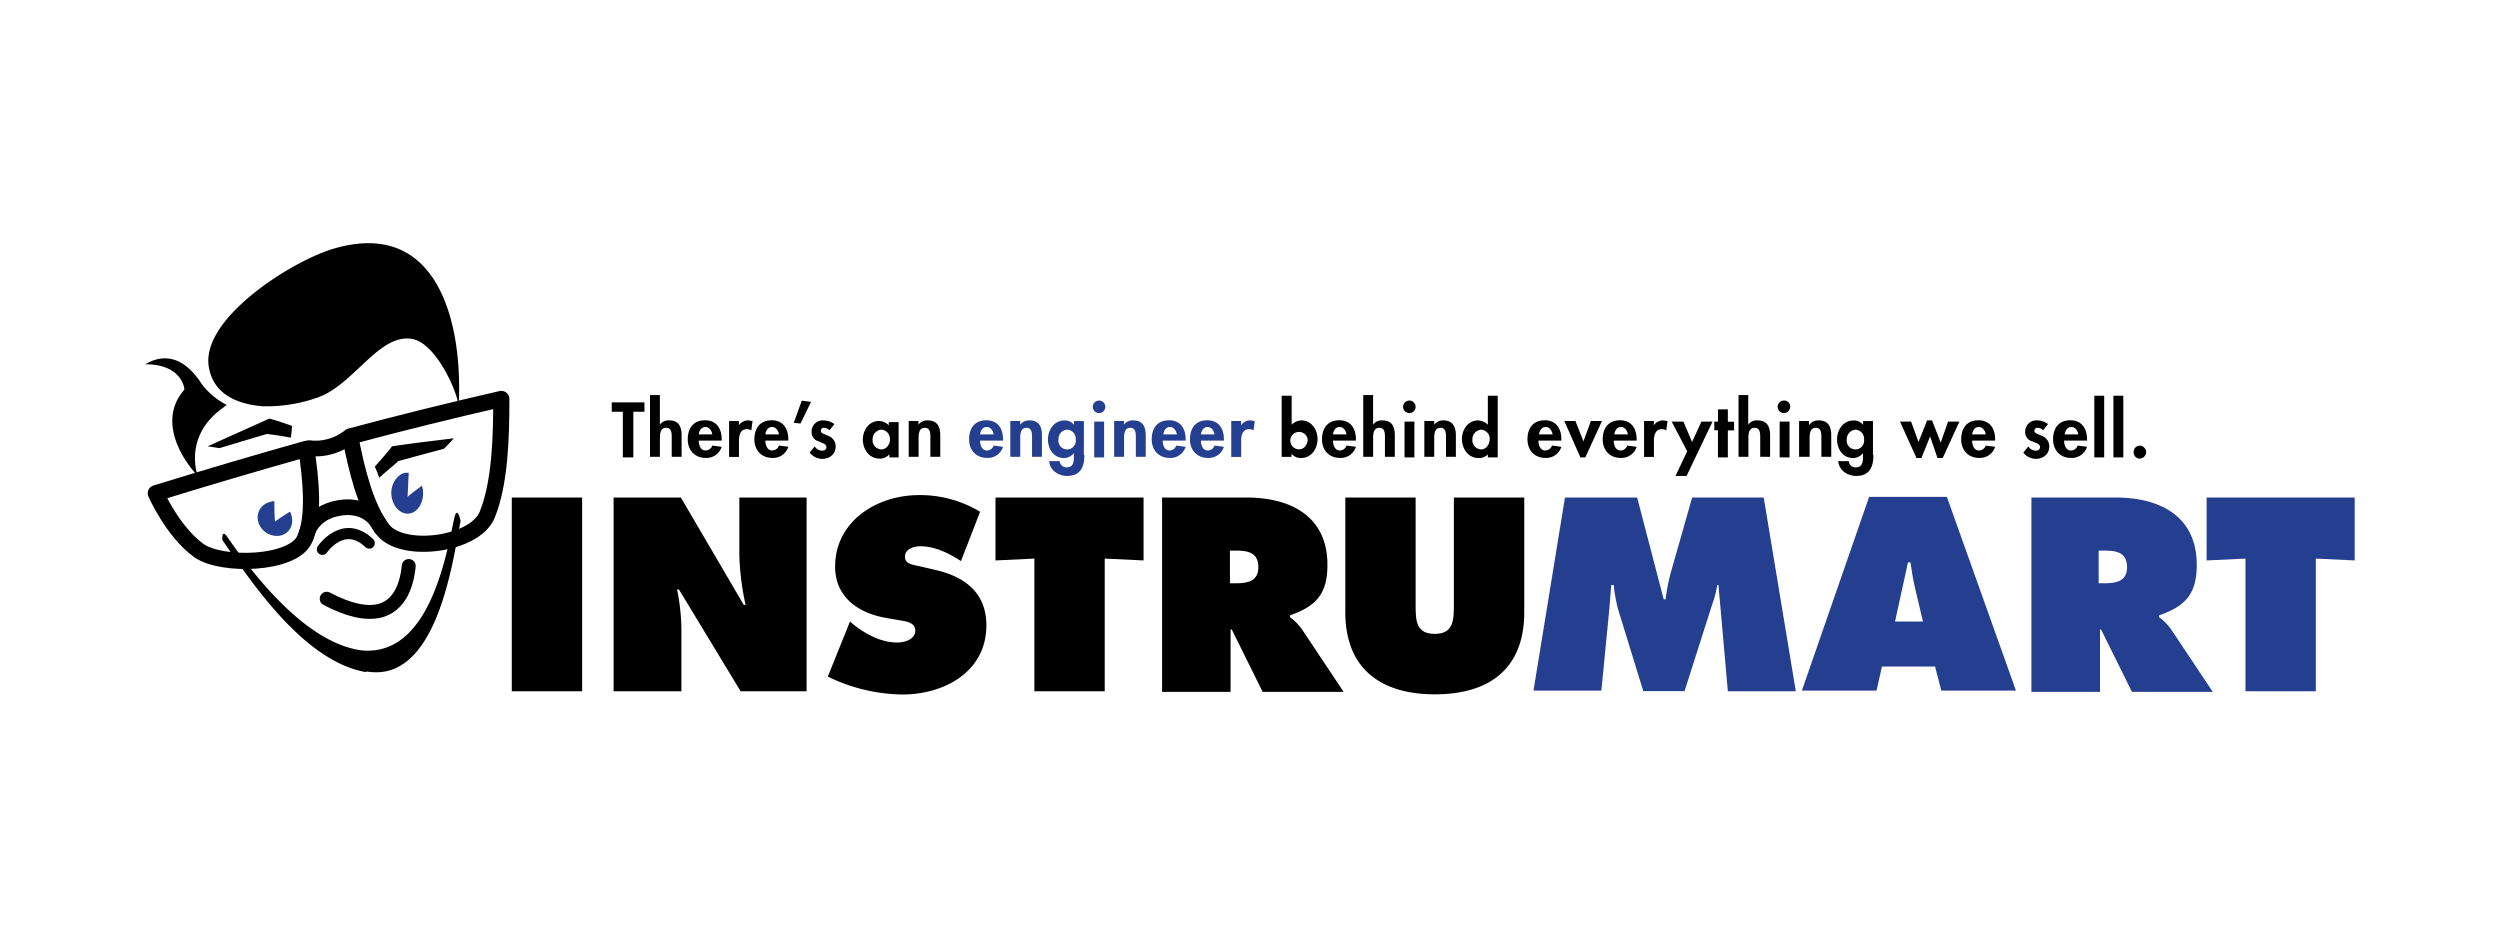 <svg id="Layer_1" data-name="Layer 1" xmlns="http://www.w3.org/2000/svg" viewBox="0 0 800 300"><defs><style>.cls-1{fill:#243e90;}.cls-2,.cls-3,.cls-4,.cls-5{fill:none;stroke:#000;stroke-linecap:round;stroke-linejoin:round;}.cls-2{stroke-width:5.17px;}.cls-3{stroke-width:5.02px;}.cls-4{stroke-width:4.45px;}.cls-5{stroke-width:3.56px;}</style></defs><title>instrumart</title><path d="M202.67,146.37h-3.36V131.76h-3.55v-3h10.46v3h-3.55Z"/><path d="M211.16,126.63v9.28h0a3.3,3.3,0,0,1,3-1.38c3.16,0,3.95,2.17,3.95,4.74v6.91h-3.16v-6.12c0-1.39,0-3.16-1.78-3.16-2,0-2,2.17-2,3.55v5.73H208V126.43h3.16Z"/><path d="M223.6,141c0,1.39.59,3.16,2.17,3.16a2.32,2.32,0,0,0,2.17-1.58l3,.4a5.09,5.09,0,0,1-5.13,3.55c-3.56,0-5.73-2.57-5.73-5.92,0-3.56,1.78-6.12,5.53-6.12s5.33,2.76,5.33,6.12V141Zm4.34-2c-.2-1.19-1-2.37-2.17-2.37-1.38,0-2,1.18-2.17,2.37Z"/><path d="M236.43,136.11h0a3.48,3.48,0,0,1,3-1.58c.39,0,1,.2,1.38.2l-.39,3a2.84,2.84,0,0,0-1.38-.4c-2.18,0-2.57,2-2.57,3.75v5.14h-3.16V134.73h3.16Z"/><path d="M244.92,141c0,1.39.59,3.16,2.17,3.16a2.3,2.3,0,0,0,2.17-1.58l3,.4a5.09,5.09,0,0,1-5.13,3.55c-3.55,0-5.73-2.57-5.73-5.92,0-3.56,1.78-6.12,5.53-6.12s5.33,2.76,5.33,6.12V141Zm4.34-2c-.2-1.19-1-2.37-2.17-2.37-1.38,0-2,1.18-2.17,2.37Z"/><path d="M259.53,128.6l-3.36,6.92-2.17-.2,2.57-7.11Z"/><path d="M265.45,137.69a2.48,2.48,0,0,0-1.78-.79.92.92,0,0,0-1,1c0,.79,1.18,1,2.37,1.58a3.53,3.53,0,0,1,2.37,3.36c0,2.57-2,4-4.35,4a5.15,5.15,0,0,1-3.95-2l1.58-2a3,3,0,0,0,2.37,1.38c.79,0,1.38-.39,1.38-1.18,0-1-1.18-1.19-2.37-1.78a3,3,0,0,1-2.36-3,3.58,3.58,0,0,1,3.55-3.75,6.51,6.51,0,0,1,3.75,1.18Z"/><path d="M287.76,146.37H284.6v-1h0a3.94,3.94,0,0,1-3.16,1.38c-3.35,0-5.33-3-5.33-6.12,0-3,2-5.92,5.14-5.92a4.64,4.64,0,0,1,3.15,1.38v-1h3.16v11.25Zm-3-5.72a2.92,2.92,0,0,0-2.76-3.16,3.06,3.06,0,0,0-2.77,3.16,2.92,2.92,0,0,0,2.77,3.16C283.81,143.81,284.8,142,284.8,140.65Z"/><path d="M293.88,135.91h0a3.55,3.55,0,0,1,3-1.38c3.16,0,4,2.17,4,4.74v6.91h-3.16v-6.12c0-1.39,0-3.16-1.77-3.16-2,0-2,2.17-2,3.55v5.73h-3.16V134.73h3.16Z"/><path class="cls-1" d="M313.62,141c0,1.39.6,3.16,2.18,3.16a2.32,2.32,0,0,0,2.17-1.58l3,.4a5.1,5.1,0,0,1-5.13,3.55c-3.56,0-5.73-2.57-5.73-5.92,0-3.56,1.78-6.12,5.53-6.12s5.33,2.76,5.33,6.12V141Zm4.35-2c-.2-1.19-1-2.37-2.17-2.37-1.39,0-2,1.18-2.18,2.37Z"/><path class="cls-1" d="M326.46,135.91h0a3.53,3.53,0,0,1,3-1.38c3.16,0,3.95,2.17,3.95,4.74v6.91h-3.16v-6.12c0-1.39,0-3.16-1.78-3.16-2,0-2,2.17-2,3.55v5.73H323.3V134.73h3.16Z"/><path class="cls-1" d="M347,145.58c0,3.76-1.18,6.72-5.53,6.72-2.76,0-5.53-1.78-5.72-4.74h3.35a2.16,2.16,0,0,0,2.17,2c2.37,0,2.37-2,2.37-3.75V145h0a4.11,4.11,0,0,1-3.16,1.58c-3.35,0-5.13-3-5.13-5.92,0-3.16,2-6.12,5.33-6.12a3.84,3.84,0,0,1,3,1.38h0v-1.18h3.16v10.85Zm-2.76-4.93a2.92,2.92,0,0,0-2.77-3.16,3,3,0,0,0-2.76,3.16,2.79,2.79,0,1,0,5.53,0Z"/><path class="cls-1" d="M353.7,130.18a2,2,0,1,1-2-2A2,2,0,0,1,353.7,130.18Zm-.39,16.19h-3.16V134.92h3.16Z"/><path class="cls-1" d="M359.63,135.91h0a3.53,3.53,0,0,1,3-1.38c3.16,0,4,2.17,4,4.74v6.91h-3.16v-6.12c0-1.39,0-3.16-1.78-3.16-2,0-2,2.17-2,3.55v5.73h-3.16V134.73h3.16Z"/><path class="cls-1" d="M372.06,141c0,1.39.6,3.16,2.18,3.16a2.32,2.32,0,0,0,2.17-1.58l3,.4a5.1,5.1,0,0,1-5.13,3.55c-3.56,0-5.73-2.57-5.73-5.92,0-3.56,1.78-6.12,5.53-6.12s5.33,2.76,5.33,6.12V141Zm4.54-2c-.19-1.19-1-2.37-2.17-2.37-1.38,0-2,1.18-2.17,2.37Z"/><path class="cls-1" d="M384.3,141c0,1.39.6,3.16,2.18,3.16a2.32,2.32,0,0,0,2.17-1.58l3,.4a5.09,5.09,0,0,1-5.13,3.55c-3.56,0-5.73-2.57-5.73-5.92,0-3.56,1.78-6.12,5.53-6.12s5.33,2.76,5.33,6.12V141Zm4.35-2c-.2-1.19-1-2.37-2.17-2.37-1.39,0-2,1.18-2.18,2.37Z"/><path class="cls-1" d="M397.14,136.11h0a3.48,3.48,0,0,1,3-1.58c.39,0,1,.2,1.38.2l-.39,3a2.85,2.85,0,0,0-1.39-.4c-2.17,0-2.56,2-2.56,3.75v5.14H394V134.73h3.16Z"/><path d="M410.17,126.63h3.16v9.28a4.65,4.65,0,0,1,3.16-1.38c3.15,0,5.13,3,5.13,5.92,0,3.16-2,6.12-5.33,6.12a3.84,3.84,0,0,1-3-1.38h0v1h-3.16V126.63Zm8.29,14a2.79,2.79,0,1,0-2.76,3.16C417.47,143.81,418.46,142,418.46,140.65Z"/><path d="M426.55,141c0,1.39.6,3.16,2.18,3.16a2.32,2.32,0,0,0,2.17-1.58l3,.4a5.09,5.09,0,0,1-5.13,3.55c-3.56,0-5.73-2.57-5.73-5.92,0-3.56,1.78-6.12,5.53-6.12s5.33,2.76,5.33,6.12V141Zm4.35-2c-.2-1.19-1-2.37-2.17-2.37-1.39,0-2,1.18-2.18,2.37Z"/><path d="M439.39,126.63v9.28h0a3.3,3.3,0,0,1,3-1.38c3.16,0,3.95,2.17,3.95,4.74v6.91h-3.16v-6.12c0-1.39,0-3.16-1.78-3.16-2,0-2,2.17-2,3.55v5.73h-3.16V126.43h3.16Z"/><path d="M453,130.18a2,2,0,1,1-2-2A2,2,0,0,1,453,130.18Zm-.39,16.19h-3.16V134.92h3.16Z"/><path d="M458.93,135.91h0a3.55,3.55,0,0,1,3-1.38c3,0,3.95,2.17,3.95,4.74v6.91h-3.16v-6.12c0-1.39,0-3.16-1.77-3.16-2,0-2,2.17-2,3.55v5.73h-3.16V134.73h3.16Z"/><path d="M476.31,145.19h0a3.93,3.93,0,0,1-3.16,1.38c-3.36,0-5.33-3-5.33-6.12,0-3,2-5.92,5.13-5.92a4.65,4.65,0,0,1,3.16,1.38h0v-9.28h3.16v19.74h-3.16v-1.18Zm.39-4.54a2.92,2.92,0,0,0-2.76-3.16,3.06,3.06,0,0,0-2.77,3.16,2.92,2.92,0,0,0,2.77,3.16C475.71,143.81,476.7,142,476.7,140.65Z"/><path d="M492.3,141c0,1.39.59,3.16,2.17,3.16a2.3,2.3,0,0,0,2.17-1.58l3,.4a5.09,5.09,0,0,1-5.13,3.55c-3.55,0-5.72-2.57-5.72-5.92,0-3.56,1.77-6.12,5.52-6.12s5.33,2.76,5.33,6.12V141Zm4.54-2c-.2-1.19-1-2.37-2.17-2.37-1.38,0-2,1.18-2.17,2.37Z"/><path d="M506.71,141.24l2.37-6.51h3.55l-5.33,11.64h-1.58l-5.13-11.64h3.55Z"/><path d="M516.39,141c0,1.39.59,3.16,2.17,3.16a2.32,2.32,0,0,0,2.17-1.58l3,.4a5.09,5.09,0,0,1-5.13,3.55c-3.56,0-5.73-2.57-5.73-5.92,0-3.56,1.78-6.12,5.53-6.12s5.33,2.76,5.33,6.12V141Zm4.54-2c-.2-1.19-1-2.37-2.18-2.37-1.38,0-2,1.18-2.17,2.37Z"/><path d="M529.22,136.11h0a3.48,3.48,0,0,1,3-1.58c.39,0,1,.2,1.38.2l-.39,3a2.84,2.84,0,0,0-1.38-.4c-2.18,0-2.57,2-2.57,3.75v5.14h-3.16V134.73h3.16Z"/><path d="M534.94,134.92h3.76l2.76,6.52,3-6.52H548l-8.29,17.38h-3.55l3.75-7.9Z"/><path d="M552.91,146.37h-3.16v-8.68h-1.18v-2.77h1.18V131h3.16v3.95h2v2.77h-2Z"/><path d="M559.43,126.63v9.28h0a3.3,3.3,0,0,1,3-1.38c3.16,0,4,2.17,4,4.74v6.91h-3.16v-6.12c0-1.39,0-3.16-1.78-3.16-2,0-2,2.17-2,3.55v5.73h-3.16V126.43h3.16Z"/><path d="M572.85,130.18a2,2,0,1,1-2-2A1.86,1.86,0,0,1,572.85,130.18Zm-.2,16.19h-3.16V134.92h3.16Z"/><path d="M579,135.91h0a3.55,3.55,0,0,1,3-1.38c3.16,0,4,2.17,4,4.74v6.91h-3.16v-6.12c0-1.39,0-3.16-1.77-3.16-2,0-2,2.17-2,3.55v5.73h-3.36V134.73h3.16v1.18Z"/><path d="M599.5,145.58c0,3.76-1.18,6.72-5.52,6.72-2.77,0-5.53-1.78-5.73-4.74h3.36a2.14,2.14,0,0,0,2.17,2c2.37,0,2.37-2,2.37-3.75V145h0a4.12,4.12,0,0,1-3.16,1.58c-3.36,0-5.13-3-5.13-5.92,0-3.16,2-6.12,5.33-6.12a3.86,3.86,0,0,1,3,1.38h0v-1.18h3.16v10.85Zm-3-4.93a2.91,2.91,0,0,0-2.76-3.16,3.06,3.06,0,0,0-2.77,3.16,2.79,2.79,0,1,0,5.53,0Z"/><path d="M613.92,141.44l2.76-6.91h1.58l2.76,7.11,2.37-6.72H627l-5.33,11.65H620l-2.37-6.91-2.77,6.91h-1.58L608,134.92h3.56Z"/><path d="M631.09,141c0,1.39.6,3.16,2.17,3.16a2.32,2.32,0,0,0,2.18-1.58l3,.4a5.1,5.1,0,0,1-5.14,3.55c-3.55,0-5.72-2.57-5.72-5.92,0-3.56,1.78-6.12,5.53-6.12s5.33,2.76,5.33,6.12V141Zm4.35-2c-.2-1.19-1-2.37-2.18-2.37-1.38,0-2,1.18-2.17,2.37Z"/><path d="M653.8,137.69a2.5,2.5,0,0,0-1.78-.79.93.93,0,0,0-1,1c0,.79,1.19,1,2.37,1.58a3.51,3.51,0,0,1,2.37,3.36c0,2.57-2,4-4.34,4a5.15,5.15,0,0,1-3.95-2l1.58-2a3,3,0,0,0,2.37,1.38c.79,0,1.38-.39,1.38-1.18,0-1-1.18-1.19-2.37-1.78a3,3,0,0,1-2.37-3,3.59,3.59,0,0,1,3.56-3.75,6.51,6.51,0,0,1,3.75,1.18Z"/><path d="M660.51,141c0,1.39.59,3.16,2.17,3.16a2.3,2.3,0,0,0,2.17-1.58l3,.4a5.1,5.1,0,0,1-5.14,3.55c-3.55,0-5.72-2.57-5.72-5.92,0-3.56,1.77-6.12,5.52-6.12s5.34,2.76,5.34,6.12V141Zm4.54-2c-.2-1.19-1-2.37-2.17-2.37-1.38,0-2,1.18-2.17,2.37Z"/><path d="M673.34,146.37h-3.16V126.63h3.16Z"/><path d="M679.46,146.37H676.3V126.63h3.16Z"/><path d="M686.77,144.6a2.17,2.17,0,0,1-2,2.17,2,2,0,0,1-2-2.17,2,2,0,0,1,2-2A2.13,2.13,0,0,1,686.77,144.6Z"/><path d="M163.77,159.21h22.51v62H163.77Z"/><path d="M196.35,159.21h21.52L238,193.56h.59a84,84,0,0,1-2-15.79V159.21h21.52v62H237l-19.74-32.58h-.59a68.65,68.65,0,0,1,1.38,12.44V221.2H196.35Z"/><path d="M272,198.89l1.18,1c4,3.16,8.89,5.72,14,5.72,2.17,0,5.72-1,5.72-3.75s-3-3-4.93-3.35l-4.54-.79c-8.89-1.58-16.19-6.72-16.19-16.39,0-14.61,13.42-22.9,26.85-22.9a37.19,37.19,0,0,1,19.54,5.33l-6.12,15.79c-3.95-2.56-8.29-4.74-13-4.74-2,0-4.93.79-4.93,3.36,0,2.37,2.76,2.57,4.54,3l5.13,1.19c9.48,2.17,16.39,7.3,16.39,17.76,0,14.81-13.43,22.12-26.85,22.12a55.86,55.86,0,0,1-23.89-5.73Z"/><path d="M318.56,159.21h47.38v20.13l-12.43-.59V221.2H331V178.75l-12.44.59Z"/><path d="M371.67,159.21h27.24c14,0,25.87,5.92,25.87,21.52,0,9.28-3.56,13.22-12,16.19v.59a16.81,16.81,0,0,1,3.76,3.75l13.42,20.14H404.05l-9.87-19.94h-.4V221.4H371.87V159.21Zm22.11,27.44h1.58c3.75,0,7.31-.59,7.31-5.13,0-4.74-3.36-5.33-7.31-5.33h-1.78v10.46Z"/><path d="M487.76,159.21v36.72c0,18.16-11.26,26.26-28.63,26.26s-28.63-8.29-28.63-26.26V159.21H453v34.55c0,4.93.2,9.08,6.12,9.08s6.12-4.34,6.12-9.08V159.21Z"/><path class="cls-1" d="M500.79,159.21h23.1l8.49,32.57H533a60.49,60.49,0,0,1,1.58-8.29l6.91-24.28h22.9l10.27,62H552.91l-3-34h-.4a34.23,34.23,0,0,1-1.58,6.12l-8.88,27.84H525.86l-8.09-26.26a51.65,51.65,0,0,1-1.38-7.7h-.79c-.2,2.37-.4,4.94-.6,7.5L512.44,221H490.72Z"/><path class="cls-1" d="M600.49,221H576.6l21.52-62H623l22.11,62H621.22l-2-7.7h-17Zm14.81-22.31-2.57-10.86c-.59-2.56-1-5.33-1.38-7.89h-.79l-4.15,18.95h8.89Z"/><path class="cls-1" d="M649.85,159.21h27.24c14,0,25.87,5.92,25.87,21.52,0,9.28-3.56,13.22-12.05,16.19v.59a16.81,16.81,0,0,1,3.76,3.75l13.42,20.14H682.23l-9.87-19.94H672V221.4H650.05V159.21Zm21.91,27.44h1.58c3.75,0,7.31-.59,7.31-5.13,0-4.74-3.36-5.33-7.31-5.33h-1.77v10.46Z"/><path class="cls-1" d="M706.12,159.21H753.5v20.13l-12.44-.59V221.2H718.55V178.75l-12.43.59V159.21Z"/><path class="cls-1" d="M130.41,159c.2-3.16.2-4.54.39-7.7h-1.18c-2.77.59-4.74,3.95-4.35,7.3.4,3.56,3,6.12,5.73,5.73s4.74-3.75,4.34-7.3a3.64,3.64,0,0,0-.39-1.58C133.17,156.84,132.19,157.43,130.41,159Z"/><path class="cls-1" d="M88,166.91c-.2-2.57-.2-3.95-.2-6.52a2.46,2.46,0,0,0-1.18.2,5.08,5.08,0,0,0-4,6.32,6.23,6.23,0,0,0,6.71,4.54c3-.4,4.74-3.16,4-6.32-.2-.59-.2-1-.59-1.38C90.92,164.93,89.93,165.52,88,166.91Z"/><path class="cls-2" d="M122.51,169.47c-5.53-7.1-8.49-19.54-10.46-29.81,16.19-4.34,32.18-8.29,48.37-12,0,12.44-.4,27-4.54,37.11C151.93,174.41,128.63,177.37,122.51,169.47Z"/><path class="cls-2" d="M97.44,172.63c3.35-7.11,2-19.54.59-29-16.19,4.54-32.18,9.28-48.17,14.21,0,0,5.33,12.25,13.82,18.37C71,181.32,93.69,180.73,97.44,172.63Z"/><path class="cls-3" d="M97.83,171.84s1.19-7.7,10.66-9.28c10.27-1.77,13.43,6.32,13.43,6.32"/><path class="cls-3" d="M99,143.41a16.75,16.75,0,0,0,6.12-.39,17,17,0,0,0,5.72-2.57"/><path class="cls-4" d="M130.8,181.12c-.79,7.7-3.75,12.64-8.88,14.22-4.94,1.38-11.06-.4-17.38-3.75"/><path d="M117.38,214.88h0c22.31,3.75,27.44-34.75,30-48.17,0,0-1-5.13-2-1-2.76,13.23-8.29,44-29.22,42.45H116C98.23,206,81.45,184.48,72.76,171.84c-2-2.76-1.58,1-1.58,1,9.48,13.82,26.26,38.89,46,42.25h0A.2.2,0,0,1,117.38,214.88Z"/><path class="cls-5" d="M103.16,175.79s6.72-9.87,15-2"/><path d="M66.44,142.82l19.74-8.88c3,.79,4.35,1.38,7.31,2.36-.2,1.58-.2,2.18-.4,3.76-3-.6-4.54-.79-7.7-1.19-6.12,1.78-9.28,2.77-15.2,4.54C68.81,143.21,68,143,66.44,142.82Z"/><path d="M145.22,140.25c-7.9,1-11.85,1.39-19.75,2.57-2.17,2.76-3.35,4-5.53,6.52a26,26,0,0,1,1.39,3.55c2.37-2.17,3.75-3.16,6.12-5.33,5.72-1.58,8.68-2.37,14.61-3.95C143.44,142.23,144,141.64,145.22,140.25Z"/><path d="M63.28,152.3s-4.74-12.44,7.7-21.52c.59-.4,1-.79,1.58-1.19a24,24,0,0,1-9.28-8.49C50.45,129.39,54.59,142.82,63.28,152.3Z"/><path d="M66.84,117.55C68.41,126.63,76.71,129.39,84,130a48.79,48.79,0,0,0,17.57-2.77c11.65-4,19.75-20.73,30.41-18.75,7.3,1.38,14,15.79,14.8,21.32,1.39-26.65-6.71-60.22-40.27-50.15C92.9,83.79,64.07,102.15,66.84,117.55Z"/><path d="M65.45,124.66s-6.91-15.21-19-8.1c12.44,0,12.64,8.49,12.64,8.49"/></svg>